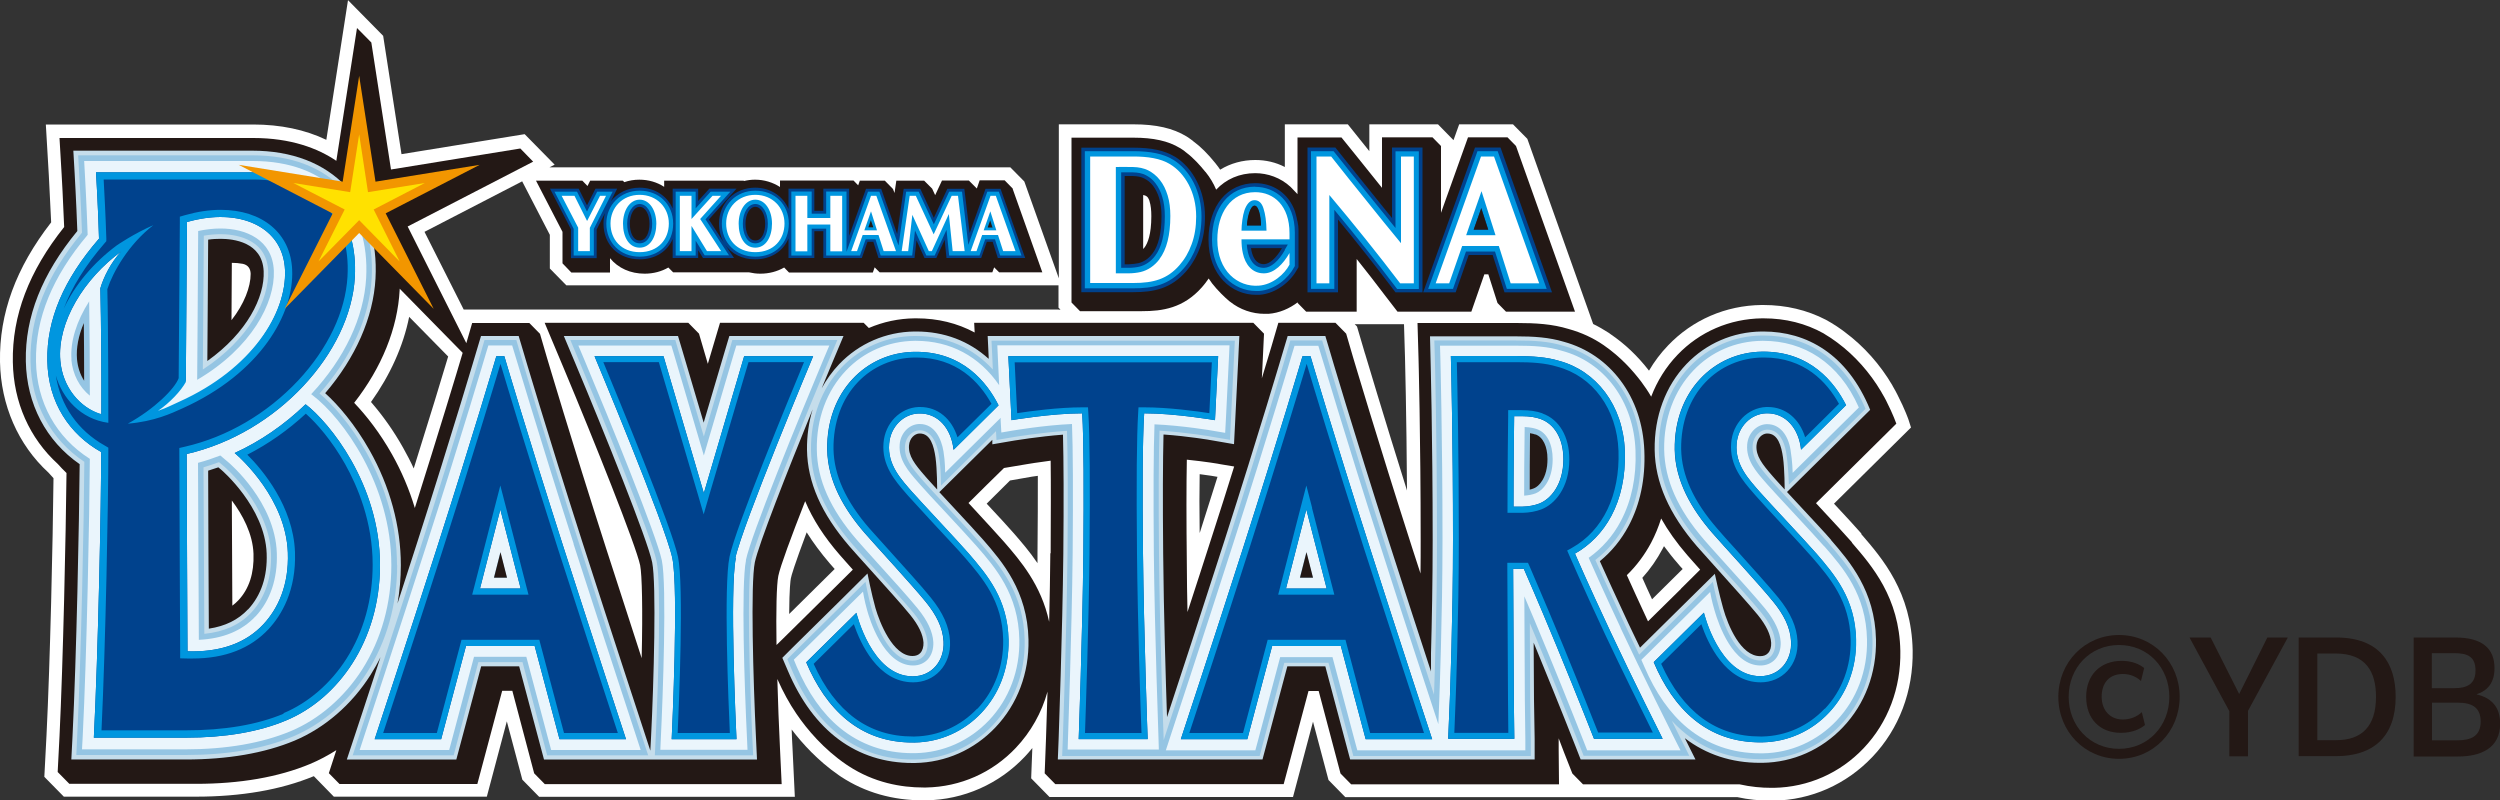 <?xml version="1.0" encoding="UTF-8"?>
<svg id="_レイヤー_2" data-name="レイヤー 2" xmlns="http://www.w3.org/2000/svg" viewBox="0 0 150 48">
  <rect x="0" y="0" width="150" height="48" fill="#333333" stroke="none"/>
  <defs>
    <style>
      .cls-1 {
        fill: #ffe100;
      }

      .cls-1, .cls-2, .cls-3, .cls-4, .cls-5, .cls-6, .cls-7, .cls-8, .cls-9 {
        stroke-width: 0px;
      }

      .cls-2 {
        fill: #f29600;
      }

      .cls-3 {
        fill: #231815;
      }

      .cls-4 {
        fill: #00428d;
      }

      .cls-5 {
        fill: #eaf5fc;
      }

      .cls-6 {
        fill: #95c5e3;
      }

      .cls-7 {
        fill: #fff;
      }

      .cls-8 {
        fill: #c5ddeb;
      }

      .cls-9 {
        fill: #0096df;
      }
    </style>
  </defs>
  <g id="UI">
    <g>
      <g>
        <path class="cls-7" d="M111.68,32.01c-.31-.36-.97-1.07-1.64-1.79l4.62-4.57-.15-.47s-.2-.59-.66-1.49c-.07-.14-.15-.29-.25-.46-.02-.04-.05-.08-.07-.13-.72-1.22-1.69-2.32-2.82-3.16-.07-.05-.14-.1-.2-.15-.19-.14-.39-.27-.62-.41l-.33-.19h0c-1.14-.59-2.4-.89-3.76-.89h-.12c-2.14.03-4.13.89-5.6,2.43-.44.46-.82.96-1.14,1.51-.69-.89-1.45-1.61-2.32-2.2l-.08-.06h0c-.31-.2-.62-.38-.95-.54l-3.95-11.11-.86-.87h-3.23l-.34.95-.93-.95h-4.12v1.61l-1.29-1.61h-3.78v2.56c-.54-.28-1.14-.42-1.77-.42-.77,0-1.49.2-2.11.58-.08-.12-.16-.23-.25-.34l-.03-.04c-.46-.57-.89-1-1.33-1.32h0s-.03-.03-.03-.03c-.13-.1-.25-.18-.37-.26-.82-.5-1.83-.73-3.19-.73h-4.48v9.24l-2.07-5.81-.84-.85h-27.65s.31-.16.31-.16l-1.8-1.83-7.39,1.2-1.1-7.1-2.11-2.14-1.3,8.38c-1.27-.61-2.75-.92-4.4-.92H2.75l.18,3.06c0,.15.08,1.44.14,2.81C.95,16.07-.05,18.81,0,21.71c.05,2.61,1.09,4.98,2.91,6.65.1.11.2.22.3.33-.04,3.81-.2,11.01-.42,15.43l-.13,2.49,1.17,1.19h7.92c2.72,0,5.1-.41,7.08-1.23h0s1.2,1.23,1.2,1.23h9.18l1.2-4.52.93,3.5,1.01,1.03h15.34l-.14-2.94c-.02-.36-.04-.73-.05-1.1.64.84,1.57,1.87,2.81,2.73.06.04.12.08.16.11,1.44.94,3.09,1.41,4.92,1.41h.18c2.25-.04,4.36-.97,5.92-2.62.16-.17.31-.34.45-.52l-.07,1.82,1.1,1.12h14.61l1.2-4.52.93,3.5,1.01,1.03h23.53c.64.14,1.31.21,1.99.21h.18c2.25-.04,4.35-.97,5.92-2.62,1.61-1.69,2.46-3.96,2.42-6.39-.07-3.5-1.81-5.51-3.08-6.98ZM24.83,28.12c-.19-.42-.41-.84-.64-1.25-.56-1-1.21-1.92-1.93-2.75,1.15-1.61,1.94-3.36,2.29-5.11l2.34,2.38c-.38,1.28-1.11,3.67-2.07,6.73ZM47.35,36.85c.01-1.57.08-2.03.1-2.14.03-.17.2-.76.95-2.77.39.62.85,1.24,1.39,1.87.08.09.17.2.29.33l-2.74,2.71ZM62.25,33.19c0,.19,0,.39,0,.6-.47-.7-.98-1.28-1.41-1.78-.31-.36-.94-1.04-1.64-1.79l1.4-1.39,1.2-.21s.21-.04.47-.07c0,1.28,0,2.85-.02,4.65ZM63.51,18.57H27.82l-2.35-4.66,5.86-3.03,1.66,3.21v2.02s.99,1.01.99,1.01h29.53s0,0,0,0v1.34l.12.12h-.12ZM72.68,9.99h0s0,0,0,0h0ZM71.98,31.96v.03c-.02-1.36-.02-2.54,0-3.54.53.07.94.13,1.07.16-.35,1.12-.71,2.24-1.06,3.35ZM81.9,21.22l-.48-1.63-.14-.14h2.96l.06,2s.09,3.38.12,7.98c-1.37-4.36-2.52-8.22-2.52-8.22ZM99.12,35.95c-.2-.44-.4-.86-.58-1.28.47-.52.88-1.11,1.22-1.75.03-.05.05-.1.08-.15.26.35.53.7.83,1.04.07.09.17.2.29.33l-1.83,1.81Z"/>
        <g>
          <path class="cls-3" d="M90.96,8.76l-.51-.52h-2.37l-1.62,4.53v-4.01l-.51-.52h-3.03v3.03c-.55-.69-1.11-1.38-1.67-2.08l-.76-.94h-2.64v3.4c-.1-.11-.3-.32-.41-.43-.6-.56-1.38-.83-2.13-.83-.94,0-1.75.36-2.34.99-.16-.38-.37-.73-.62-1.04,0-.01-.02-.02-.03-.03-.3-.37-.71-.84-1.19-1.19h0s-.02-.02-.03-.03h0c-.1-.08-.21-.15-.31-.21-.69-.42-1.58-.62-2.79-.62h-3.71v9.89l.51.52h3.72c1.21,0,2.48-.17,3.6-1.44.14-.16.28-.34.4-.52.07.11.14.21.21.3h0c.32.41.75.83,1.04,1.07.01.01.02.02.03.02.6.48,1.34.73,2.07.73.08,0,.16,0,.24,0,.66-.05,1.26-.32,1.75-.69v.04l.51.52h3.03v-3.16c.59.74,1.16,1.47,1.71,2.2l.74.96h4.43l.78-2.24h.24l.55,1.72.51.52h4.14l-3.53-9.91ZM68.67,14.85s-.05.06-.08.09v-3.24c.18.03.28.1.36.3,0,.03.02.05.02.07.08.25.11.55.11.9,0,1.1-.22,1.63-.41,1.88Z"/>
          <path class="cls-4" d="M70.47,9.39c-.6-.36-1.38-.53-2.48-.53h-3.11v8.67h3.12c1.24,0,2.25-.21,3.16-1.24.35-.4.64-.89.84-1.44.2-.55.3-1.17.3-1.85,0-1.54-.7-2.92-1.82-3.61ZM69.14,15.22c-.22.3-.51.49-.83.57-.14.03-.38.06-.6.07-.07,0-.15,0-.23,0v-5.3c.17,0,.34,0,.47,0,.3.01.52.05.71.15.2.1.37.24.52.43.15.2.28.45.37.75.09.31.14.67.14,1.07,0,1.02-.18,1.78-.54,2.25ZM90.03,8.85h-1.53l-3.11,8.69h1.95l.78-2.24h1.44l.71,2.24h2.85l-3.09-8.69ZM77.84,13.26c-.01-.07-.03-.14-.04-.21-.01-.05-.03-.1-.04-.15-.02-.06-.03-.12-.05-.18,0,0,0,0,0-.01-.41-1.18-1.4-1.72-2.39-1.72-1.68,0-2.81,1.36-2.81,3.39,0,2.17,1.43,3.31,2.85,3.31.07,0,.13,0,.2,0,1.05-.08,1.9-.83,2.28-1.54l.07-.12v-2.26c0-.13-.02-.31-.06-.49h0ZM76.91,14.9c-.33.58-.74.94-1.06.95h-.02c-.47,0-.66-.43-.74-.79-.01-.06-.02-.11-.03-.17h1.86,0ZM83.52,13.08c-.38-.46-.75-.93-1.13-1.4-.7-.86-1.4-1.74-2.11-2.63l-.16-.2h-1.67v8.69h1.83v-4.37c1.15,1.39,2.25,2.79,3.29,4.16l.16.21h1.62v-8.69h-1.83v4.23Z"/>
          <path class="cls-3" d="M111.1,32.52c-.33-.38-1.09-1.2-1.89-2.06-.08-.09-.17-.18-.25-.27l4.82-4.77s-.18-.53-.61-1.38c-.08-.15-.15-.29-.24-.43-.02-.03-.04-.07-.06-.11-.68-1.15-1.59-2.17-2.61-2.93,0,0,0,0,0,0-.06-.05-.12-.09-.18-.13-.17-.13-.35-.24-.53-.35-.05-.03-.1-.06-.14-.09h0c-1.06-.59-2.27-.9-3.59-.9h0s-.07,0-.11,0c-1.93.03-3.73.8-5.06,2.19-.69.72-1.22,1.57-1.58,2.51-.17-.3-.39-.62-.59-.89-.51-.67-1.22-1.48-2.26-2.2,0,0,0,0,0,0,0,0,0,0,0,0-.64-.44-1.34-.76-2.1-.97-.98-.3-1.96-.36-3.13-.36-.82,0-5.94,0-5.94,0l.06,2.07s.13,4.82.13,10.94c0,.68,0,1.35-.01,2.02-.17-.51-.33-1.03-.5-1.54-2.1-6.53-3.52-11.36-3.54-11.41l-.42-1.44-.64-.65h-3.43l-.42,1.44s-.21.7-.57,1.89l.03-.57.1-2.11-.64-.65h-16.75l.03.58c-1.04-.56-2.21-.85-3.49-.85h0s-.07,0-.11,0c-.96.01-1.89.21-2.75.58l-.31-.31h-8.62l-.73,2.46-.53-1.81-.64-.65h-8.62l1.18,2.81c1.74,4.15,4.3,10.54,4.55,11.74.11.56.16,2.61.09,5.57-.65-1.99-1.41-4.35-2.14-6.61-2.1-6.53-3.52-11.36-3.54-11.41l-.42-1.44-.64-.65h-3.43l-.35,1.21-3.52-7,7.53-3.89-.77-.79-7.76,1.26-1.18-7.62-.86-.87-1.24,7.97c-1.11-.75-2.72-1.37-4.99-1.37H3.57l.13,2.22s.09,1.56.15,3.12c-2.12,2.66-3.13,5.32-3.08,8.1.04,2.43,1.01,4.58,2.7,6.12.17.19.34.37.52.54-.04,3.72-.2,11.26-.42,15.8l-.11,2.14.7.71h7.6c2.64,0,4.94-.4,6.84-1.19.55-.23,1.07-.51,1.58-.83l-.45,1.38.64.65h8.27l1.49-5.59h.61l1.31,4.95.64.65h14.21l-.1-2.12c-.07-1.37-.12-2.82-.16-4.19.35.79.73,1.48,1.14,2.08h0c.65.96,1.65,2.13,2.98,3.04.05.04.1.07.15.1,1.53,1,3.15,1.29,4.5,1.29.05,0,.11,0,.16,0,2.05-.04,3.96-.88,5.38-2.38.9-.95,1.55-2.11,1.9-3.37-.05,1.66-.09,2.79-.09,2.81l-.08,2.09.64.65h13.7l1.49-5.59h.61l1.31,4.95.64.65h12.47l-.02-2.04v-.72c.2.52.32.83.32.84l.5,1.27.64.65h9.39c.67.15,1.31.21,1.91.21.05,0,.11,0,.16,0,2.05-.04,3.96-.88,5.38-2.38,1.46-1.54,2.24-3.61,2.2-5.83-.06-3.21-1.7-5.1-2.89-6.48ZM13.91,15.77c.22,0,.44.02.66.06.31.07.46.28.47.6,0,.79-.39,1.81-1.15,2.78,0-1.12.02-2.33.02-3.44ZM14.31,36.01c-.11.12-.24.23-.37.33-.01-2.01-.02-4.5-.03-6.31.64.85,1.26,2,1.3,3.2.04,1.16-.26,2.09-.9,2.78ZM23.52,27.26c-.72-1.28-1.54-2.33-2.27-3.09,1.65-2.11,2.61-4.47,2.73-6.78,0-.02,0-.05,0-.07l3.78,3.85c-.33,1.12-1.4,4.66-2.87,9.31-.33-1.1-.79-2.19-1.37-3.22ZM50.01,35.33l-3.01,2.97-.41.4c-.03-2.01,0-3.61.11-4.15.12-.58.77-2.34,1.61-4.48.45,1.08,1.14,2.15,2.08,3.23.16.19.44.49.78.88l-1.16,1.15ZM63.02,33.2c-.01,1.31-.04,2.73-.07,4.11-.48-2.22-1.73-3.67-2.7-4.79-.33-.38-1.09-1.2-1.89-2.07-.08-.09-.17-.18-.25-.27l1.13-1.12,1-.98,1.43-.24s.59-.1,1.37-.2c.02,1.44.01,3.29,0,5.55ZM72.71,32.21c-.48,1.51-.99,3.06-1.46,4.51-.02-.98-.04-1.95-.04-2.87-.03-2.65-.03-4.75,0-6.27,1.08.11,1.99.26,2,.27l.84.14c-.4,1.29-.85,2.71-1.34,4.22ZM100.86,35.33l-1.98,1.95c-.53-1.13-.95-2.07-1.27-2.77.58-.56,1.07-1.22,1.46-1.95.24-.46.44-.94.6-1.45.41.73.93,1.46,1.56,2.19.16.19.44.49.78.88l-1.16,1.15Z"/>
          <path class="cls-8" d="M109.87,32.4c-.31-.37-1.11-1.22-1.87-2.04-.27-.29-.54-.58-.78-.84l4.99-4.93c-1.37-3.36-3.82-4.7-6.41-4.7-.03,0-.07,0-.1,0-1.73.02-3.33.72-4.51,1.95-1.26,1.32-1.94,3.15-1.91,5.16.03,1.94.86,3.83,2.54,5.78.22.25.66.74,1.18,1.32.88.98,1.98,2.2,2.47,2.8.51.63.77,1.18.8,1.67.01.25-.05.48-.19.62-.11.12-.27.18-.47.18-1.16,0-1.93-1.83-2.22-2.87-.25-.88-.5-2.07-.5-2.07l-1.5,1.48-2.99,2.95c-.23-.49-.47-.98-.69-1.44-.78-1.67-1.36-2.95-1.72-3.75.7-.57,1.29-1.29,1.73-2.12.69-1.3,1.01-2.82.94-4.51-.06-1.58-.55-3.04-1.43-4.21-.86-1.15-2.04-1.95-3.39-2.32-.89-.27-1.81-.33-2.91-.33-.82,0-5.13,0-5.13,0l.03,1.25s.13,4.83.13,10.96c0,2.46-.05,4.97-.1,6.8,0,.04,0,.08,0,.11,0,.07,0,.15,0,.22,0,0,0,0,0,.01,0,.1,0,.19,0,.28,0,.02,0,.04,0,.05,0,.08,0,.15,0,.22,0,.02,0,.04,0,.06,0,.05,0,.1,0,.15-.72-2.2-1.66-5.08-2.54-7.83-2.1-6.55-3.53-11.38-3.54-11.43l-.26-.87h-2.26l-.26.87s-1.44,4.89-3.54,11.43c-1.34,4.18-2.81,8.67-3.44,10.57-.07-2.09-.2-6.36-.23-9.82-.03-3.19-.02-5.58.02-7.14,1.45.1,2.88.34,2.9.35l1.33.23.07-1.37.19-3.84.06-1.28h-15.1l.06,1.28v.09c-1.18-1.07-2.66-1.64-4.35-1.64-.03,0-.07,0-.1,0-1.72.02-3.33.72-4.51,1.95-.42.44-.77.93-1.06,1.46.21-.51.41-.99.6-1.45l.71-1.69h-6.85l-.26.87-1.28,4.33-1.28-4.33-.26-.87h-6.85l.71,1.69c1.7,4.05,4.32,10.55,4.59,11.89.26,1.29.1,7.16-.07,10.55l-.04.75-.35-1.07c-.02-.06-1.99-6.05-3.75-11.51-2.1-6.55-3.53-11.38-3.54-11.43l-.26-.87h-2.26l-.26.87s-1.44,4.89-3.54,11.43c-.4,1.25-.81,2.52-1.21,3.75.13-.75.2-1.52.2-2.3,0-2.33-.65-4.72-1.88-6.9-.87-1.54-1.88-2.72-2.66-3.42,1.82-2.12,2.89-4.54,3.02-6.88.12-2.23-.49-4.14-1.77-5.52-1.31-1.4-3.25-2.15-5.63-2.15H4.4l.08,1.38s.1,1.77.16,3.44c-2.13,2.59-3.14,5.15-3.09,7.82.05,2.56,1.21,4.77,3.23,6.17-.03,3.51-.19,11.57-.43,16.35l-.07,1.37h6.85c2.54,0,4.74-.38,6.54-1.13,1.81-.76,3.43-2.16,4.56-3.94.22-.35.42-.7.6-1.07-.85,2.62-1.48,4.51-1.49,4.54l-.53,1.6h6.57l.24-.9,1.25-4.69h2.28l1.25,4.69.24.9h12.78l-.06-1.28c-.17-3.53-.33-9.25-.07-10.55.22-1.06,1.93-5.41,3.47-9.18-.23.76-.35,1.58-.34,2.43.03,1.94.86,3.83,2.54,5.78.22.25.66.75,1.18,1.32.88.98,1.98,2.19,2.47,2.8.51.63.77,1.18.8,1.67.01.25-.06.48-.19.62-.11.12-.27.18-.47.18-1.19,0-1.98-2.04-2.22-2.87-.24-.85-.48-2.08-.48-2.08l-1.51,1.5-3.01,2.97-.59.59.33.77c1.54,3.63,4.13,5.54,7.48,5.54.05,0,.1,0,.15,0,1.84-.03,3.55-.79,4.83-2.14,1.32-1.39,2.02-3.25,1.98-5.26-.06-2.92-1.58-4.68-2.7-5.97-.32-.37-1.11-1.22-1.87-2.04-.27-.29-.54-.58-.78-.84l1.68-1.66,1.5-1.48v.27s1.34-.23,1.34-.23c.02,0,1.45-.24,2.9-.35.04,1.56.05,3.95.02,7.14-.05,4.75-.28,11.03-.28,11.09l-.05,1.26h12.28l.24-.9,1.25-4.69h2.28l1.25,4.69.24.9h11.07v-1.23s-.04-2.39-.04-2.39l-.02-3.39c.1.23.2.48.3.73,1.26,3.06,2.21,5.48,2.22,5.51l.3.77h6.89l-.64-1.28c1.28.98,2.8,1.48,4.51,1.48.05,0,.1,0,.15,0,1.84-.03,3.55-.79,4.83-2.14,1.32-1.39,2.02-3.25,1.98-5.26-.06-2.92-1.58-4.68-2.7-5.97ZM12.49,14.38c.26-.04.5-.05.75-.05h0c.75,0,2.5.19,2.58,1.94.07,1.55-.99,3.69-3.38,5.39.01-1.69.04-4.86.05-7.28ZM14.88,36.56c-.59.63-1.36,1.01-2.35,1.16-.01-2.36-.04-7.18-.04-9.48.2-.06.41-.13.61-.2l.18.15s2.62,2.23,2.72,5.02c.05,1.38-.33,2.5-1.11,3.35ZM56.23,29.37s-.48-.52-.59-.65c-.05-.05-.09-.11-.14-.16-.61-.7-1.01-1.21-.96-1.84.04-.44.34-.69.61-.71.01,0,.02,0,.04,0,.64,0,.84.75.94,1.44.1.72.1,1.92.1,1.92ZM92.01,29.04c0-.71,0-1.66.02-2.75,0,0,0,0,0,0,.35.13.57.6.57,1.26,0,.93-.38,1.35-.59,1.48ZM107.08,29.37s-.48-.52-.59-.65c-.04-.05-.09-.11-.14-.16-.61-.7-1.01-1.21-.96-1.84.04-.44.34-.69.61-.71.01,0,.02,0,.04,0,.64,0,.84.75.94,1.44.1.72.1,1.92.1,1.92Z"/>
          <path class="cls-6" d="M109.69,32.56c-.31-.36-1.1-1.21-1.86-2.03-.63-.68-1.29-1.39-1.51-1.64-.05-.05-.09-.11-.14-.16-.65-.75-1.08-1.29-1.02-2.02.05-.58.47-.91.84-.93.02,0,.03,0,.05,0,.68,0,1,.7,1.11,1.31.15.85.17,1.99.17,1.99l4.6-4.55c-1.28-3.05-3.56-4.4-6.12-4.4-.03,0-.06,0-.1,0-1.66.02-3.2.69-4.34,1.88-1.21,1.27-1.87,3.04-1.84,4.99.03,1.88.84,3.72,2.48,5.62.21.25.66.74,1.17,1.31.88.98,1.99,2.2,2.48,2.81.55.67.82,1.27.85,1.82.02.32-.07.61-.25.81-.16.17-.37.26-.64.26-1.33,0-2.14-1.98-2.45-3.06-.26-.9-.4-1.66-.4-1.66l-1.2,1.19-3.01,2.97-.21.21c-.28-.59-.57-1.19-.83-1.75-.84-1.8-1.45-3.15-1.8-3.93.74-.57,1.36-1.3,1.81-2.16.67-1.26.98-2.74.92-4.39-.05-1.53-.53-2.94-1.38-4.07-.83-1.11-1.96-1.88-3.27-2.23-.86-.27-1.76-.32-2.85-.32-.82,0-4.89,0-4.89,0l.03,1s.13,4.84.13,10.97c0,4.05-.14,8.22-.18,9.28-.74-2.26-1.89-5.79-2.96-9.12-2.1-6.55-3.53-11.39-3.54-11.44l-.21-.69h-1.91l-.2.69s-1.44,4.89-3.54,11.44c-1.75,5.46-3.73,11.45-3.75,11.51l-.11.34v-.07c0-.06-.24-6.35-.28-11.1-.03-3.42-.02-5.86.03-7.4,1.55.09,3.15.36,3.17.37l1.06.18.05-1.09.19-3.84.05-1.02h-14.6l.05,1.02.03.71c-1.2-1.31-2.79-2.01-4.63-2.01-.03,0-.06,0-.1,0-1.66.02-3.2.69-4.34,1.88-1.21,1.27-1.87,3.04-1.84,4.99.03,1.88.84,3.72,2.48,5.62.21.25.66.74,1.18,1.31.88.98,1.98,2.2,2.48,2.8.55.67.82,1.27.85,1.82.02.32-.07.61-.25.8-.16.17-.37.26-.64.26-1.48,0-2.26-2.41-2.45-3.06-.19-.65-.38-1.67-.38-1.67l-1.21,1.2-3.01,2.97-.47.47.26.62c1.5,3.53,4.01,5.4,7.26,5.4.05,0,.1,0,.15,0,1.77-.03,3.43-.76,4.66-2.06,1.27-1.34,1.95-3.15,1.91-5.09-.05-2.83-1.49-4.48-2.64-5.81-.31-.36-1.1-1.21-1.87-2.04-.63-.68-1.29-1.39-1.51-1.64-.05-.05-.09-.11-.14-.16-.65-.75-1.08-1.29-1.02-2.02.05-.58.47-.91.84-.93.02,0,.03,0,.05,0,.68,0,1.02.76,1.13,1.41.11.63.14,1.27.14,1.91l1.42-1.41,1.88-1.86.03.53,1.06-.18s1.62-.27,3.17-.37c.05,1.55.06,3.99.03,7.4-.05,4.75-.28,11.04-.28,11.1l-.04,1.01h11.85l.19-.72,1.29-4.87h2.65l1.3,4.87.19.72h10.65v-.98s-.04-2.39-.04-2.39l-.02-4.6c.23.55.49,1.17.77,1.84,1.26,3.06,2.21,5.49,2.22,5.51l.24.61h6.34l-.71-1.42s-.13-.26-.34-.68c1.41,1.52,3.21,2.3,5.32,2.3.05,0,.1,0,.15,0,1.77-.03,3.43-.76,4.66-2.06,1.27-1.34,1.95-3.15,1.91-5.09-.05-2.83-1.49-4.48-2.64-5.81ZM92.03,29.3c-.08.03-.17.06-.26.08,0-.8,0-1.99.02-3.39.14.02.24.05.32.08.45.16.73.72.73,1.49,0,1.13-.53,1.64-.81,1.75ZM34.72,32.53c-2.1-6.55-3.53-11.39-3.54-11.44l-.2-.69h-1.91l-.2.69s-1.44,4.89-3.54,11.44c-1.75,5.46-3.73,11.45-3.75,11.51l-.42,1.28h6.06l.19-.72,1.29-4.87h2.65l1.29,4.87.19.72h6.06l-.42-1.28c-.02-.06-1.99-6.05-3.75-11.51ZM45.06,33.69c.31-1.51,3.43-9.12,4.61-11.93l.57-1.36h-6.3l-.2.69-1.51,5.1-1.51-5.1-.2-.69h-6.3l.57,1.36c1.18,2.81,4.3,10.42,4.61,11.93.27,1.32.11,7.07-.06,10.61l-.05,1.02h5.9l-.05-1.02c-.17-3.54-.33-9.29-.06-10.61ZM23.82,33.9c0-2.28-.64-4.62-1.84-6.76-.93-1.66-2.02-2.88-2.81-3.53,1.89-2.12,3-4.56,3.13-6.92.12-2.16-.47-3.99-1.7-5.31-1.26-1.35-3.13-2.06-5.43-2.06H4.69l.06,1.09s.11,1.84.17,3.55c-2.13,2.57-3.14,5.09-3.09,7.72.04,2.52,1.21,4.68,3.23,6.03-.02,3.43-.19,11.66-.43,16.51l-.05,1.08h6.56c2.5,0,4.67-.37,6.44-1.11,1.76-.74,3.34-2.1,4.44-3.84,1.18-1.86,1.81-4.09,1.81-6.44ZM4.62,21.55c-.06-.68.09-1.42.41-2.17.01,1.14.02,2.35.02,3.47-.24-.38-.39-.82-.43-1.3ZM12.23,14.14c.35-.06.69-.09,1.01-.09h0c.65,0,2.76.16,2.85,2.2.07,1.71-1.14,4.11-3.92,5.92.01-1.52.04-5.31.06-8.03ZM15.08,36.75c-.68.73-1.62,1.16-2.82,1.28-.01-2.28-.04-7.68-.05-9.99.31-.09.62-.2.93-.31l.3.25s2.72,2.31,2.82,5.23c.05,1.45-.35,2.65-1.19,3.55Z"/>
          <path class="cls-5" d="M109.45,32.78c-.31-.36-1.1-1.21-1.86-2.03-.67-.72-1.29-1.39-1.52-1.65-.04-.05-.09-.11-.14-.16-.58-.66-1.17-1.34-1.1-2.26.05-.67.55-1.2,1.15-1.23.02,0,.04,0,.06,0,.76,0,1.25.67,1.39,1.53.12.73.13,1.39.13,1.39l3.97-3.92c-1.19-2.71-3.33-4-5.73-4-.03,0-.06,0-.09,0-1.58.02-3.04.65-4.11,1.78-1.15,1.21-1.78,2.89-1.75,4.75.03,1.8.81,3.57,2.4,5.41.21.25.66.74,1.17,1.31.89.98,1.99,2.21,2.49,2.82.59.73.89,1.38.93,2,.02.41-.1.79-.34,1.05-.22.23-.52.36-.87.36-1.66,0-2.5-2.42-2.76-3.31-.18-.6-.26-1.1-.26-1.1l-.8.79-3.01,2.97-.32.31.18.41c.67,1.57,1.54,2.81,2.58,3.67,1.23,1.01,2.7,1.53,4.39,1.53.05,0,.09,0,.14,0,1.68-.03,3.26-.73,4.43-1.97,1.21-1.28,1.86-3,1.82-4.85-.05-2.71-1.44-4.32-2.56-5.6ZM69.23,33.21c-.03-3.67-.02-6.22.04-7.75,1.66.07,3.51.38,3.53.39l.71.12.04-.73.19-3.84.03-.68h-13.93l.03.68.08,1.71c-1.19-1.73-2.93-2.66-4.99-2.66-.03,0-.06,0-.09,0-1.57.02-3.04.65-4.11,1.78-1.15,1.21-1.78,2.89-1.75,4.75.02,1.8.81,3.57,2.4,5.41.21.25.66.74,1.17,1.31.89.98,1.99,2.2,2.49,2.82.59.73.89,1.38.93,2,.02.41-.1.79-.34,1.05-.22.23-.52.36-.87.36-1.8,0-2.64-2.87-2.76-3.31-.17-.59-.25-1.12-.25-1.12l-3.83,3.77-.32.31.17.41c.67,1.57,1.54,2.81,2.58,3.67,1.23,1.01,2.7,1.53,4.38,1.53.05,0,.09,0,.14,0,1.69-.03,3.26-.73,4.44-1.97,1.21-1.28,1.86-3,1.82-4.85-.05-2.71-1.44-4.32-2.56-5.6-.31-.36-1.1-1.21-1.86-2.03-.67-.71-1.29-1.39-1.52-1.65-.05-.05-.09-.11-.14-.16-.58-.66-1.17-1.34-1.1-2.26.05-.67.55-1.2,1.15-1.23.02,0,.04,0,.06,0,.9,0,1.3.91,1.42,1.65.1.59.1,1.27.1,1.27l.94-.93,2.39-2.36v.15s.04.73.04.73l.71-.12s1.87-.32,3.53-.39c.06,1.52.07,4.07.04,7.75-.05,4.76-.28,11.05-.28,11.11l-.02.67h5.47l-.02-.67c0-.06-.23-6.35-.28-11.11ZM97.23,37.65c-.94-2-1.59-3.46-1.91-4.18.79-.56,1.46-1.31,1.93-2.21.64-1.21.94-2.63.88-4.22-.05-1.46-.51-2.81-1.31-3.88-.79-1.05-1.86-1.78-3.1-2.11-.83-.26-1.7-.31-2.76-.31-.82,0-4.56,0-4.56,0l.02.67s.13,4.84.13,10.98c0,4.67-.19,9.5-.19,9.55l-.06,1.51c-.58-1.75-2.12-6.44-3.51-10.8-2.1-6.55-3.53-11.4-3.55-11.44l-.14-.46h-1.43l-.14.46s-1.44,4.89-3.55,11.44c-1.75,5.46-3.73,11.45-3.75,11.51l-.28.86h5.37l.13-.48,1.36-5.11h3.14l1.36,5.11.13.48h10.08v-.66s-.03-2.39-.03-2.39l-.03-6.19c.35.81.83,1.95,1.39,3.31,1.26,3.06,2.21,5.5,2.22,5.52l.16.41h5.6l-.48-.95s-1.81-3.6-3.12-6.4ZM77.99,34.66l.39-1.53.39,1.53h-.79ZM92.14,29.6c-.21.08-.43.12-.69.14,0-.82,0-2.33.03-4.12.38.02.59.08.74.13.59.21.94.88.94,1.8,0,1.31-.64,1.9-1.02,2.05ZM44.75,33.62c.3-1.48,3.16-8.49,4.63-11.99l.38-.9h-5.58l-.14.46-1.81,6.14-1.81-6.14-.14-.46h-5.58l.38.9c1.47,3.5,4.32,10.51,4.63,11.99.31,1.51.06,8.23-.06,10.69l-.03.68h5.23l-.03-.68c-.15-3.06-.36-9.24-.06-10.69ZM34.42,32.63c-2.1-6.55-3.53-11.4-3.55-11.44l-.14-.46h-1.43l-.14.46s-1.44,4.89-3.55,11.44c-1.75,5.46-3.73,11.45-3.75,11.51l-.28.86h5.37l.13-.48,1.36-5.11h3.14l1.36,5.11.13.48h5.37l-.28-.86c-.02-.06-1.99-6.05-3.75-11.51ZM29.63,34.66l.39-1.53.39,1.53h-.79ZM23.48,33.9c0-4.8-2.9-8.8-4.73-10.19l-.08-.06s.01-.01.02-.02c1.98-2.12,3.15-4.59,3.28-6.96.11-2.06-.44-3.81-1.61-5.06-1.19-1.28-2.98-1.95-5.19-1.95H5.05l.04.73s.11,1.94.17,3.7c-2.13,2.53-3.14,5.02-3.1,7.59.04,2.46,1.21,4.57,3.23,5.85-.02,3.31-.18,11.77-.43,16.71l-.04.72h6.21c2.46,0,4.58-.37,6.31-1.09,1.7-.71,3.22-2.03,4.29-3.7,1.15-1.81,1.75-3.97,1.75-6.25ZM4.29,21.58c-.09-1.08.31-2.33,1.06-3.5.03,1.76.04,3.88.04,5.66-.62-.5-1.03-1.28-1.11-2.16ZM11.89,13.86c.47-.1.92-.15,1.35-.15,1.49,0,3.11.66,3.19,2.53.08,1.92-1.34,4.64-4.6,6.55,0-.57.05-5.67.06-8.92ZM15.33,36.98c-.81.87-1.95,1.34-3.4,1.41-.01-2.09-.04-8.36-.05-10.62.45-.12.9-.27,1.34-.44l.45.38c.12.1,2.84,2.41,2.94,5.48.05,1.53-.39,2.84-1.28,3.8Z"/>
          <path class="cls-4" d="M44.12,33.49c.4-1.93,4.67-12.12,4.67-12.12h-4.14l-2.42,8.22-2.42-8.22h-4.14s4.27,10.18,4.67,12.12c.38,1.86-.01,10.21-.04,10.86h3.89c-.03-.65-.42-9-.04-10.86ZM30.26,21.37h-.48s-1.42,4.82-3.55,11.46c-1.77,5.52-3.75,11.52-3.75,11.52h3.99l1.49-5.59h4.12l1.49,5.59h3.99s-1.97-5.99-3.75-11.52c-2.13-6.64-3.55-11.46-3.55-11.46ZM28.8,35.31l1.22-4.74,1.22,4.74h-2.44ZM68.66,24.8c1.86,0,4.24.41,4.24.41l.19-3.84h-12.59l.19,3.84s2.39-.41,4.24-.41c.1,1.58.1,4.73.07,8.42-.05,4.82-.28,11.13-.28,11.13h4.14s-.23-6.31-.28-11.13c-.04-3.69-.03-6.84.07-8.42ZM108.97,33.2c-.57-.66-2.88-3.11-3.38-3.68-.64-.74-1.5-1.62-1.39-2.9.08-1.04.87-1.79,1.76-1.82,1.18-.05,1.97.92,2.1,2.18l2.7-2.67c-.69-1.37-2.16-3.25-5.04-3.21-2.89.04-5.28,2.38-5.24,5.87.03,1.9,1.03,3.59,2.24,4.99.57.66,2.87,3.15,3.67,4.14.62.76,1.03,1.54,1.07,2.38.06,1.15-.69,2.09-1.85,2.09-2.47,0-3.38-3.81-3.38-3.81l-3.01,2.97c1.17,2.76,3.17,4.86,6.51,4.81,3.09-.05,5.7-2.64,5.63-6.16-.05-2.44-1.27-3.88-2.4-5.19ZM94.51,33.21c1.72-.97,3.09-3.02,2.98-6.16-.1-2.76-1.74-4.81-3.95-5.4-.75-.23-1.58-.28-2.59-.29-.82,0-3.9,0-3.9,0,.02.6.13,5.26.13,11,0,4.74-.19,9.57-.19,9.57l-.1,2.4h3.97l-.03-2.39-.04-7.81h.64s.82,1.86,1.98,4.67c1.28,3.1,2.23,5.53,2.23,5.53h4.12s-1.8-3.58-3.13-6.42c-1.39-2.96-2.14-4.71-2.14-4.71ZM92.37,30.21c-.32.12-.66.18-1.04.19-.22,0-.52,0-.52,0,0,0,0-2.38.04-5.43,0,0,.14,0,.44,0,.54,0,.88.08,1.14.17.8.29,1.37,1.13,1.37,2.41,0,1.53-.77,2.4-1.44,2.66ZM78.63,21.37h-.48s-1.42,4.82-3.55,11.46c-1.77,5.52-3.75,11.52-3.75,11.52h3.99l1.49-5.59h4.12l1.49,5.59h3.99s-1.98-5.99-3.75-11.52c-2.13-6.64-3.55-11.46-3.55-11.46ZM77.16,35.31l1.22-4.74,1.22,4.74h-2.44ZM54.74,29.53c-.64-.74-1.5-1.62-1.39-2.9.08-1.04.87-1.79,1.76-1.82,1.18-.05,1.97.92,2.1,2.18l2.7-2.67c-.69-1.37-2.16-3.25-5.05-3.21-2.89.04-5.28,2.38-5.23,5.87.03,1.9,1.03,3.59,2.24,4.99.57.66,2.87,3.15,3.67,4.14.62.76,1.03,1.54,1.07,2.38.06,1.15-.69,2.09-1.85,2.09-2.47,0-3.38-3.81-3.38-3.81l-3.01,2.97c1.17,2.76,3.17,4.86,6.51,4.81,3.09-.05,5.7-2.64,5.63-6.16-.05-2.44-1.27-3.88-2.4-5.19-.57-.66-2.88-3.11-3.38-3.68ZM18.34,24.26s-.01.01-.04.03c-1.23,1.19-2.7,2.2-4.22,2.89.44.37,3.08,2.8,3.19,5.98.07,1.95-.59,3.35-1.46,4.29-1.07,1.15-2.61,1.69-4.56,1.63,0,0-.05-10.01-.05-11.84,5.45-1.25,9.84-6.09,10.09-10.61.19-3.43-1.65-6.29-6.12-6.29H5.76s.13,2.13.18,3.98c-2.12,2.45-3.15,4.86-3.1,7.33.04,2.52,1.36,4.43,3.23,5.47,0,3.16-.18,12.05-.44,17.14h5.5c2.38,0,4.42-.35,6.05-1.04,3.11-1.3,5.62-4.77,5.62-9.32,0-4.86-3.07-8.58-4.46-9.64ZM6.07,24.87c-1.29-.42-2.31-1.62-2.45-3.23-.2-2.31,1.44-4.94,3.65-6.55-.61.65-1.06,1.55-1.25,2.21.05,2.11.07,5.13.06,7.57ZM10.78,24.16c-.52.23-1.24.74-2.11.75,1.08-.72,2.09-1.54,2.48-2.08,0,0,.05-6.1.07-9.51,3.16-.9,5.77.28,5.88,2.88.11,2.57-1.95,6-6.32,7.95Z"/>
          <path class="cls-3" d="M4.62,21.55c.04.48.19.93.43,1.3,0-1.12-.01-2.33-.02-3.47-.32.75-.47,1.5-.41,2.17ZM77.99,34.66h.79l-.39-1.53-.39,1.53ZM92.12,26.07c-.08-.03-.18-.06-.32-.08-.02,1.4-.02,2.6-.02,3.39.09-.02.18-.05.26-.08.28-.11.81-.61.81-1.75,0-.77-.27-1.33-.73-1.49ZM29.63,34.66h.79l-.39-1.53-.39,1.53Z"/>
          <path class="cls-3" d="M60.77,11.32l-.49-.5h-1.5l-.17.49-.48-.48h-1.61l-.41.88-.18-.39-.48-.48h-1.67l-.11.74-.09-.24-.49-.5h-1.5l-.1.28-.28-.29h-4.41v.39c-.43-.28-.95-.44-1.5-.44-.22,0-.45.03-.66.08l-.02-.02h-4.77v.37c-.43-.28-.94-.43-1.49-.43-.31,0-.62.05-.9.15l-.09-.09h-1.96l-.16.32-.31-.32h-2.78l1.59,3.07v1.89s.53.55.53.55h2.32v-.86c.49.6,1.23.93,2.08.93.52,0,1.01-.13,1.42-.37l.29.29h4.55c.22.05.44.08.68.08.53,0,1.01-.13,1.43-.37l.29.3h5.03s.11-.31.11-.31l.3.3h6.76l.11-.3.3.3h2.59l-1.78-5.01Z"/>
          <path class="cls-4" d="M60.04,11.33h-.91l-.95,2.65-.32-2.65h-1.02l-.81,1.74-.81-1.74h-1l-.39,2.71-.96-2.71h-.91l-1.01,2.82v-2.83h-1.55v1.33h-.54v-1.33h-1.55v1.22c-.33-.77-1.08-1.28-2-1.28-1.24,0-2.17.92-2.17,2.15,0,.45.11.86.32,1.19l-.93-1.43,1.66-1.85h-1.63l-.67.74v-.74h-1.53v1.19c-.33-.75-1.08-1.25-1.98-1.25-.72,0-1.34.32-1.73.82l.38-.76h-1.3l-.51,1-.5-1h-1.72l1.26,2.44v1.73s1.54,0,1.54,0v-1.72s.5-.99.5-.99c-.06.2-.09.41-.09.63,0,1.27.89,2.15,2.17,2.15.93,0,1.66-.47,1.98-1.22v1.14h1.53v-.42s0-.02,0-.05l.29.47h1.86l-.53-.8c.38.55,1.01.88,1.8.88.94,0,1.68-.48,2-1.25v1.17h1.55v-1.61h.54v1.61h1.55s.76,0,.76,0l.34-.97h.35l.31.97h.91,0s1.25,0,1.25,0l.12-1.06.48,1.06h.71l.5-1.09.11,1.09h1.56s.52,0,.52,0l.34-.97h.35l.31.97h1.64l-1.48-4.16ZM38.97,13.42c0,.5-.18,1.01-.59,1.01s-.59-.51-.59-1.01c0-.57.26-1.01.59-1.01s.59.44.59,1.01ZM45.91,13.42c0,.5-.18,1.01-.59,1.01s-.59-.51-.59-1.01c0-.57.26-1.01.59-1.01s.59.44.59,1.01Z"/>
          <path class="cls-9" d="M35.83,11.5l-.61,1.19-.6-1.19h-1.35l1.15,2.23v1.6s1.21,0,1.21,0v-1.6s1.13-2.23,1.13-2.23h-.93ZM38.38,11.44c-1.14,0-2,.85-2,1.98s.82,1.98,2,1.98,2.01-.81,2.01-1.98-.86-1.98-2.01-1.98ZM38.38,14.6c-.52,0-.75-.59-.75-1.18,0-.67.32-1.18.75-1.18s.75.51.75,1.18c0,.59-.23,1.18-.75,1.18ZM43.83,11.5h-1.19l-.9,1v-1h-1.2v3.83h1.2v-.26s0-.29,0-.63l.54.88h1.46l-1.41-2.16,1.5-1.67ZM45.32,11.44c-1.14,0-2.01.85-2.01,1.98s.82,1.98,2.01,1.98,2.01-.81,2.01-1.98-.86-1.98-2.01-1.98ZM45.32,14.6c-.52,0-.75-.59-.75-1.18,0-.67.32-1.18.75-1.18s.75.51.75,1.18c0,.59-.23,1.18-.75,1.18ZM59.92,11.5h-.68l-1.14,3.19-.38-3.19h-.77l-.92,1.96-.91-1.96h-.75l-.46,3.23-1.15-3.23h-.68l-1.29,3.61v-3.62h-1.22v1.33h-.87v-1.33h-1.22v3.84h1.22v-1.61h.87v1.61h1.22s.81,0,.81,0l.34-.97h.59l.31.97h.98s.91,0,.91,0l.17-1.5.68,1.5h.5l.71-1.54.16,1.54h1.23s.59,0,.59,0l.34-.97h.59l.31.97h1.28l-1.36-3.83Z"/>
          <path class="cls-7" d="M35.22,13.25l-.75-1.5h-.77l.99,1.91v1.41s.7,0,.7,0v-1.4s.97-1.92.97-1.92h-.36l-.77,1.5ZM43.25,11.75h-.5l-1.26,1.39v-1.39h-.7v3.32h.7s0-1.15,0-1.5h.01l.92,1.5h.85l-1.26-1.93,1.25-1.39ZM38.38,11.69c-1.04,0-1.75.77-1.75,1.72s.64,1.72,1.75,1.72,1.75-.77,1.75-1.72-.71-1.72-1.75-1.72ZM38.38,14.86c-.64,0-1-.64-1-1.44s.41-1.44,1-1.44,1,.64,1,1.44-.37,1.44-1,1.44ZM49.82,13.08h-1.38v-1.33h-.71v3.33h.71v-1.61h1.38v1.61h.71v-3.33h-.71v1.33ZM57.1,11.75l-1.08,2.31-1.07-2.31h-.37l-.48,3.32h.39l.25-2.18.99,2.18h.18l1.02-2.23.23,2.23h.72l-.4-3.32h-.39ZM45.32,11.69c-1.04,0-1.75.77-1.75,1.72s.64,1.72,1.75,1.72,1.75-.77,1.75-1.72-.71-1.72-1.75-1.72ZM45.32,14.86c-.64,0-1-.64-1-1.44s.41-1.44,1-1.44,1,.64,1,1.44-.37,1.44-1,1.44ZM59.75,11.75h-.32l-1.19,3.32h.35l.34-.97s0,0,0,0h.95l.31.97h.74l-1.18-3.32ZM59.02,13.82l.4-1.14.36,1.14h-.76ZM52.26,11.75l-1.19,3.32h.35l.34-.97s0,0,0,0h.95l.31.97h.74l-1.18-3.32h-.32ZM51.86,13.82l.4-1.14.36,1.14h-.76Z"/>
          <path class="cls-9" d="M70.36,9.57c-.55-.34-1.33-.5-2.37-.5h-2.9v8.23h2.91c1.18,0,2.14-.2,3-1.17.34-.38.6-.84.8-1.37.19-.53.29-1.12.29-1.77,0-1.46-.66-2.77-1.72-3.42ZM69.31,15.35c-.26.34-.58.56-.95.65-.16.04-.41.07-.64.07-.12,0-.3,0-.45,0v-5.73c.22,0,.51,0,.69,0,.34.01.57.06.79.17.23.12.43.28.59.5.17.22.31.5.4.82.1.33.15.71.15,1.14,0,1.07-.19,1.87-.58,2.38ZM83.73,13.68c-.5-.61-1.01-1.24-1.51-1.86-.7-.86-1.4-1.74-2.11-2.63l-.1-.12h-1.35v8.26h1.4v-4.74c1.28,1.54,2.52,3.1,3.67,4.62l.1.13h1.3v-8.26h-1.4v4.61ZM89.88,9.07h-1.23l-2.96,8.26h1.49l.78-2.24h1.74l.71,2.24h2.39l-2.94-8.26ZM88.42,13.78l.46-1.3.42,1.3h-.87ZM75.31,11.2c-1.55,0-2.59,1.27-2.59,3.17,0,2.03,1.33,3.09,2.64,3.09.06,0,.12,0,.18,0,.97-.07,1.76-.77,2.11-1.43l.04-.07v-1.99h0c0-1.91-1.2-2.76-2.37-2.76ZM74.86,13.25c.03-.2.07-.37.12-.53.04-.13.1-.24.17-.32.04-.04.07-.06.12-.06.05,0,.15,0,.24.28.08.23.13.54.15.9h-.84c0-.09.02-.19.03-.28ZM77.09,15.01c-.38.66-.83,1.05-1.24,1.06h-.03c-.64,0-.87-.6-.95-.96-.03-.13-.05-.28-.06-.44h2.46l-.19.33Z"/>
          <path class="cls-7" d="M70.2,9.85c-.57-.35-1.35-.46-2.21-.46h-2.58v7.59h2.59c1.23,0,2.04-.24,2.76-1.06.31-.35.56-.77.74-1.27.18-.49.27-1.05.27-1.66,0-1.47-.68-2.6-1.57-3.14ZM69.57,15.55c-.31.41-.71.67-1.13.77-.21.05-.49.08-.71.08-.27,0-.78,0-.78,0v-6.38s.68-.01,1.02,0c.36.01.65.07.92.2.27.14.51.33.71.59.2.25.35.56.46.92.11.36.16.77.16,1.23,0,1.15-.22,2.01-.65,2.58ZM75.31,11.53c-1.47,0-2.27,1.27-2.27,2.85,0,1.9,1.24,2.85,2.48,2.76.84-.06,1.55-.69,1.85-1.26v-.7c-.38.67-.92,1.21-1.51,1.22-.73.02-1.15-.54-1.29-1.21-.06-.26-.08-.54-.08-.83h2.88v-.37c0-1.64-.93-2.46-2.06-2.46ZM74.49,13.85c0-.21.02-.43.05-.65.03-.22.07-.41.13-.59.06-.17.14-.32.24-.43.1-.11.22-.17.36-.17.26,0,.44.17.54.5.11.33.17.77.18,1.33h-1.51ZM84.05,14.58c-.71-.86-1.4-1.71-2.07-2.55-.7-.86-1.4-1.74-2.11-2.64h-.88v7.61h.77v-5.3c1.5,1.78,2.91,3.54,4.25,5.3h.82v-7.61h-.77v5.19ZM89.65,9.39h-.79l-2.72,7.61h.81l.78-2.24h2.2l.71,2.24h1.71l-2.71-7.61ZM87.97,14.11l.92-2.64.84,2.64h-1.76Z"/>
          <path class="cls-3" d="M88.88,12.48l-.46,1.3h.87l-.42-1.3ZM75.27,12.34c-.26,0-.45.73-.45,1.19h.84c0-.52-.13-1.19-.39-1.19Z"/>
          <path class="cls-9" d="M68.66,24.8c1.86,0,4.24.41,4.24.41l.19-3.84h-12.59l.19,3.84s2.39-.41,4.24-.41c.1,1.58.1,4.72.07,8.42-.05,4.82-.28,11.13-.28,11.13h4.14s-.23-6.31-.28-11.13c-.04-3.69-.03-6.84.07-8.42ZM65.1,43.98c.05-1.44.23-6.66.27-10.76.04-4.26.02-7.02-.07-8.44l-.02-.34h-.34c-1.43,0-3.14.23-3.91.35l-.15-3.05h11.83l-.15,3.05c-.76-.12-2.47-.35-3.91-.35h-.34l-.02.34c-.09,1.43-.11,4.19-.07,8.44.04,4.1.21,9.32.27,10.76h-3.4ZM108.97,33.2c-.57-.66-2.88-3.11-3.38-3.68-.64-.74-1.5-1.62-1.39-2.9.08-1.04.87-1.79,1.76-1.82.03,0,.06,0,.09,0,1.13,0,1.89.95,2.02,2.18l2.7-2.67c-.68-1.35-2.13-3.21-4.96-3.21-.03,0-.06,0-.08,0-2.89.04-5.28,2.38-5.24,5.87.03,1.9,1.03,3.59,2.24,4.99.57.66,2.87,3.15,3.67,4.14.62.76,1.03,1.54,1.07,2.38.06,1.15-.69,2.09-1.85,2.09-2.47,0-3.38-3.81-3.38-3.81l-3.01,2.97c1.16,2.72,3.12,4.81,6.38,4.81.04,0,.09,0,.13,0,3.09-.05,5.7-2.64,5.63-6.16-.05-2.44-1.27-3.88-2.4-5.19ZM109.47,42.53c-.99,1.04-2.31,1.63-3.73,1.66-.04,0-.08,0-.12,0-2.65,0-4.65-1.47-5.95-4.36l2.41-2.38c.39,1.14,1.44,3.49,3.56,3.49.62,0,1.19-.24,1.6-.68.43-.46.65-1.1.61-1.8-.04-.85-.42-1.7-1.15-2.6-.52-.64-1.63-1.87-2.52-2.86-.51-.56-.95-1.05-1.15-1.29-1.43-1.65-2.13-3.21-2.16-4.76-.02-1.59.5-3.02,1.47-4.03.89-.93,2.1-1.45,3.41-1.47.03,0,.05,0,.08,0,2.43,0,3.78,1.46,4.51,2.78l-2.03,2.01c-.34-1.11-1.18-1.82-2.24-1.82-.03,0-.07,0-.1,0-1.1.05-2.01.97-2.1,2.16-.11,1.35.7,2.27,1.35,3.02.05.05.09.11.14.16.24.27.87.96,1.54,1.68.75.81,1.53,1.65,1.83,2,1.06,1.23,2.26,2.62,2.31,4.95.03,1.58-.52,3.05-1.54,4.13ZM78.73,30.48l-.35-1.35-.35,1.35-1.22,4.74-.12.46h3.37l-.12-.46-1.22-4.74ZM77.16,35.31l1.22-4.74,1.22,4.74h-2.44ZM54.74,29.53c-.64-.74-1.5-1.62-1.39-2.9.08-1.04.87-1.79,1.76-1.82.03,0,.06,0,.09,0,1.13,0,1.89.95,2.02,2.18l2.7-2.67c-.68-1.35-2.13-3.21-4.96-3.21-.03,0-.06,0-.09,0-2.89.04-5.28,2.38-5.23,5.87.03,1.9,1.03,3.59,2.24,4.99.57.66,2.87,3.15,3.67,4.14.62.76,1.03,1.54,1.07,2.38.06,1.15-.69,2.09-1.85,2.09-2.47,0-3.38-3.81-3.38-3.81l-3.01,2.97c1.16,2.72,3.12,4.81,6.38,4.81.04,0,.09,0,.13,0,3.09-.05,5.7-2.64,5.63-6.16-.05-2.44-1.27-3.88-2.4-5.19-.57-.66-2.88-3.11-3.38-3.68ZM58.62,42.53c-.99,1.04-2.31,1.63-3.73,1.66-.04,0-.08,0-.12,0-2.65,0-4.65-1.47-5.95-4.36l2.41-2.38c.39,1.14,1.44,3.49,3.56,3.49.62,0,1.19-.24,1.6-.68.43-.46.65-1.1.61-1.8-.04-.85-.42-1.7-1.15-2.6-.51-.64-1.63-1.87-2.52-2.86-.51-.56-.95-1.05-1.16-1.29-1.43-1.65-2.13-3.21-2.16-4.76-.02-1.59.5-3.02,1.47-4.03.89-.93,2.1-1.45,3.41-1.47.03,0,.05,0,.08,0,2.43,0,3.79,1.46,4.52,2.78l-2.04,2.01c-.34-1.11-1.18-1.82-2.24-1.82-.03,0-.07,0-.1,0-1.1.05-2.01.97-2.1,2.16-.11,1.35.7,2.27,1.35,3.02.05.05.09.11.14.16.24.27.87.95,1.54,1.68.76.81,1.54,1.65,1.84,2,1.06,1.23,2.27,2.62,2.31,4.95.03,1.58-.52,3.05-1.54,4.13ZM30.37,30.48l-.35-1.35-.35,1.35-1.22,4.74-.12.46h3.38l-.12-.46-1.22-4.74ZM28.8,35.31l1.22-4.74,1.22,4.74h-2.44ZM30.26,21.37h-.48s-1.42,4.82-3.55,11.46c-1.77,5.52-3.75,11.52-3.75,11.52h3.99l1.49-5.59h4.12l1.49,5.59h3.99s-1.97-5.99-3.75-11.52c-2.13-6.64-3.55-11.46-3.55-11.46ZM33.84,43.98l-1.41-5.32-.07-.27h-4.67l-.07.27-1.41,5.32h-3.22c.5-1.53,2.13-6.47,3.59-11.04,1.78-5.55,3.08-9.88,3.45-11.11.37,1.23,1.67,5.56,3.45,11.11,1.47,4.56,3.09,9.5,3.59,11.04h-3.22ZM44.12,33.49c.4-1.93,4.67-12.12,4.67-12.12h-4.14l-2.42,8.22-2.42-8.22h-4.14s4.27,10.18,4.67,12.12c.38,1.86-.01,10.21-.04,10.86h3.89c-.03-.65-.42-9-.04-10.86ZM40.66,43.98c.08-1.75.38-8.83.02-10.57-.35-1.72-3.6-9.57-4.48-11.68h3.33l2.35,7.96.34,1.17.34-1.17,2.35-7.96h3.33c-.88,2.11-4.12,9.96-4.47,11.68-.36,1.74-.06,8.81.02,10.57h-3.13ZM78.63,21.37h-.48s-1.42,4.82-3.55,11.46c-1.77,5.52-3.75,11.52-3.75,11.52h3.99l1.49-5.59h4.12l1.49,5.59h3.99s-1.98-5.99-3.75-11.52c-2.13-6.64-3.55-11.46-3.55-11.46ZM82.21,43.98l-1.41-5.32-.07-.27h-4.67l-.07.27-1.41,5.32h-3.22c.5-1.53,2.13-6.47,3.59-11.04,1.78-5.55,3.08-9.88,3.45-11.11.37,1.23,1.67,5.56,3.45,11.11,1.47,4.56,3.09,9.5,3.59,11.04h-3.22ZM18.34,24.26s-.01.01-.04.03c-1.23,1.19-2.7,2.2-4.22,2.89.44.37,3.08,2.8,3.19,5.98.07,1.95-.59,3.35-1.46,4.29-1.01,1.09-2.44,1.63-4.25,1.63-.1,0-.21,0-.31,0,0,0-.05-10.01-.05-11.84,5.45-1.25,9.84-6.09,10.09-10.61.19-3.43-1.65-6.29-6.12-6.29H5.76s.13,2.13.18,3.98c-2.12,2.45-3.15,4.86-3.1,7.33.04,2.52,1.36,4.43,3.23,5.47,0,3.16-.18,12.05-.44,17.14h5.5c2.38,0,4.42-.35,6.05-1.04,3.11-1.3,5.62-4.77,5.62-9.32,0-4.86-3.07-8.58-4.46-9.64ZM6.07,24.87v-.03c-1.26-.35-2.32-1.62-2.45-3.2-.2-2.31,1.44-4.94,3.65-6.55-.61.65-1.06,1.55-1.25,2.21.05,2.11.07,5.13.06,7.57ZM17.02,42.82c-1.59.67-3.57,1-5.89,1h-5.04c.25-5.23.41-13.8.41-16.7v-.26s-.22-.13-.22-.13c-1.61-.9-2.65-2.4-2.93-4.2.39,1.35,1.47,2.61,3.15,2.84,0,0,0-5.77-.06-8.02.33-1.02,1.28-2.7,2.76-3.84-1.16.5-2.19,1.21-2.19,1.21-1.42,1.05-2.54,2.41-3.19,3.81.49-1.3,1.3-2.6,2.45-3.93l.11-.13v-.17c-.04-1.32-.12-2.8-.16-3.53h8.95c1.92,0,3.39.54,4.38,1.6.95,1.02,1.4,2.48,1.3,4.22-.12,2.11-1.17,4.32-2.97,6.25-1.85,1.97-4.25,3.38-6.78,3.96l-.34.08v.35c0,1.82.05,11.75.05,11.85v.42s.42.01.42.01c.11,0,.22,0,.33,0,1.94,0,3.47-.6,4.56-1.77.76-.82,1.66-2.29,1.58-4.61-.1-2.75-1.95-4.94-2.86-5.85,1.26-.64,2.45-1.48,3.51-2.46.65.57,1.57,1.63,2.36,3.03.75,1.34,1.65,3.47,1.65,6.03,0,2.07-.54,4.02-1.57,5.64-.95,1.49-2.29,2.65-3.78,3.27ZM17.53,16.19c-.09-2.19-1.78-3.6-4.29-3.6-.68,0-1.4.11-2.14.32l-.31.09v.33c-.02,3.07-.06,8.4-.07,9.36-.24.64-1.44,1.84-3.05,2.73,1.58-.13,2.62-.62,3.26-.91,4.72-2.12,6.72-5.7,6.6-8.32ZM9.48,24.65c.72-.49,1.38-1.2,1.67-1.73,0,0,.05-6.19.07-9.6.71-.2,1.39-.3,2.02-.3,2.18,0,3.77,1.16,3.86,3.18.11,2.57-1.98,5.94-6.34,7.9-.52.23-.7.35-1.28.55ZM94.51,33.21c1.72-.97,3.09-3.02,2.98-6.16-.1-2.76-1.74-4.81-3.95-5.4-.75-.23-1.58-.28-2.59-.29-.82,0-3.9,0-3.9,0,.02.6.13,5.26.13,11,0,4.74-.19,9.57-.19,9.57l-.1,2.4h3.97l-.03-2.39-.04-7.81h.64s.82,1.86,1.98,4.67c1.28,3.1,2.23,5.53,2.23,5.53h4.12s-1.8-3.58-3.13-6.42c-1.39-2.96-2.14-4.71-2.14-4.71ZM95.9,43.98c-.27-.68-1.1-2.78-2.14-5.31-1.15-2.78-1.98-4.66-1.98-4.68l-.1-.22h-1.24v.37s.04,7.81.04,7.81l.02,2.02h-3.24l.08-2.02s.19-4.9.19-9.59c0-5.17-.09-9.39-.12-10.63.84,0,2.88,0,3.53,0,.98,0,1.77.05,2.49.27h0s0,0,0,0c2.15.57,3.59,2.55,3.68,5.05.09,2.65-.92,4.77-2.79,5.82l-.29.16.13.3s.77,1.79,2.14,4.72c1.02,2.17,2.32,4.79,2.87,5.9h-3.29ZM92.55,24.8c-.37-.13-.75-.19-1.26-.19-.1,0-.18,0-.25,0-.13,0-.2,0-.2,0h-.35s0,.36,0,.36c-.04,3.02-.04,5.41-.04,5.44v.36h.36s.07,0,.17,0,.24,0,.36,0c.43-.01.81-.08,1.15-.21.77-.3,1.67-1.26,1.67-3,0-1.36-.6-2.39-1.61-2.75ZM92.37,30.21c-.32.12-.66.18-1.04.19-.11,0-.25,0-.35,0-.1,0-.17,0-.17,0,0,0,0-2.38.04-5.43,0,0,.06,0,.2,0,.07,0,.15,0,.25,0,.54,0,.88.08,1.14.17.8.29,1.37,1.13,1.37,2.41,0,1.53-.77,2.4-1.44,2.66Z"/>
          <g>
            <polygon class="cls-2" points="21.55 4.55 22.53 10.9 28.78 9.89 23.14 12.8 26.02 18.53 21.55 13.98 17.08 18.53 19.96 12.81 14.32 9.89 20.56 10.9 21.55 4.55"/>
            <polygon class="cls-1" points="20.68 12.57 17.6 10.98 21.01 11.53 21.55 8.06 22.08 11.53 25.49 10.98 22.42 12.57 23.98 15.69 21.55 13.21 19.11 15.69 20.68 12.57"/>
          </g>
          <path class="cls-3" d="M52.27,13.27l-.02-.06-.02.06-.12.34v.03s.28,0,.28,0v-.03s-.12-.34-.12-.34ZM59.54,13.62l-.11-.34-.02-.06-.02.06-.12.34v.03s.28,0,.28,0v-.03Z"/>
        </g>
      </g>
      <g>
        <path class="cls-3" d="M123.5,41.81c0-2.07,1.59-3.71,3.64-3.71s3.64,1.64,3.64,3.71-1.58,3.72-3.64,3.72-3.64-1.65-3.64-3.72ZM130.16,41.81c0-1.75-1.28-3.11-3.02-3.11s-3.02,1.37-3.02,3.11,1.28,3.12,3.02,3.12,3.02-1.37,3.02-3.12ZM127.25,43.97c-1.25,0-2.08-.83-2.08-2.16s.87-2.16,2.13-2.16c.64,0,1.07.21,1.35.43l-.19.78c-.27-.25-.64-.42-1.09-.42-.83,0-1.27.56-1.27,1.36s.49,1.37,1.27,1.37c.44,0,.84-.16,1.14-.44l.19.77c-.27.23-.75.47-1.44.47Z"/>
        <path class="cls-3" d="M133.76,42.67l-2.39-4.42h1.27l1.71,3.39,1.69-3.39h1.23l-2.39,4.4v2.73h-1.12v-2.71Z"/>
        <path class="cls-3" d="M137.92,38.25h2.25c2.61,0,3.57,1.54,3.57,3.56,0,2.41-1.36,3.56-3.58,3.56h-2.24v-7.13ZM139.04,39.21v5.2h1.13c1.52,0,2.39-.81,2.39-2.6,0-1.51-.61-2.6-2.43-2.6h-1.1Z"/>
        <path class="cls-3" d="M144.81,38.25h2.51c1.58,0,2.35.63,2.35,1.84,0,.84-.38,1.34-1.08,1.57.88.21,1.42.74,1.42,1.76,0,1.49-1.19,1.97-2.52,1.97h-2.67v-7.13ZM145.91,39.19v2.1h1.35c.76,0,1.27-.24,1.27-1.06s-.46-1.04-1.27-1.04h-1.35ZM145.91,44.42h1.51c.82,0,1.42-.23,1.42-1.13,0-.85-.53-1.13-1.38-1.13h-1.54v2.26Z"/>
      </g>
    </g>
  </g>
</svg>